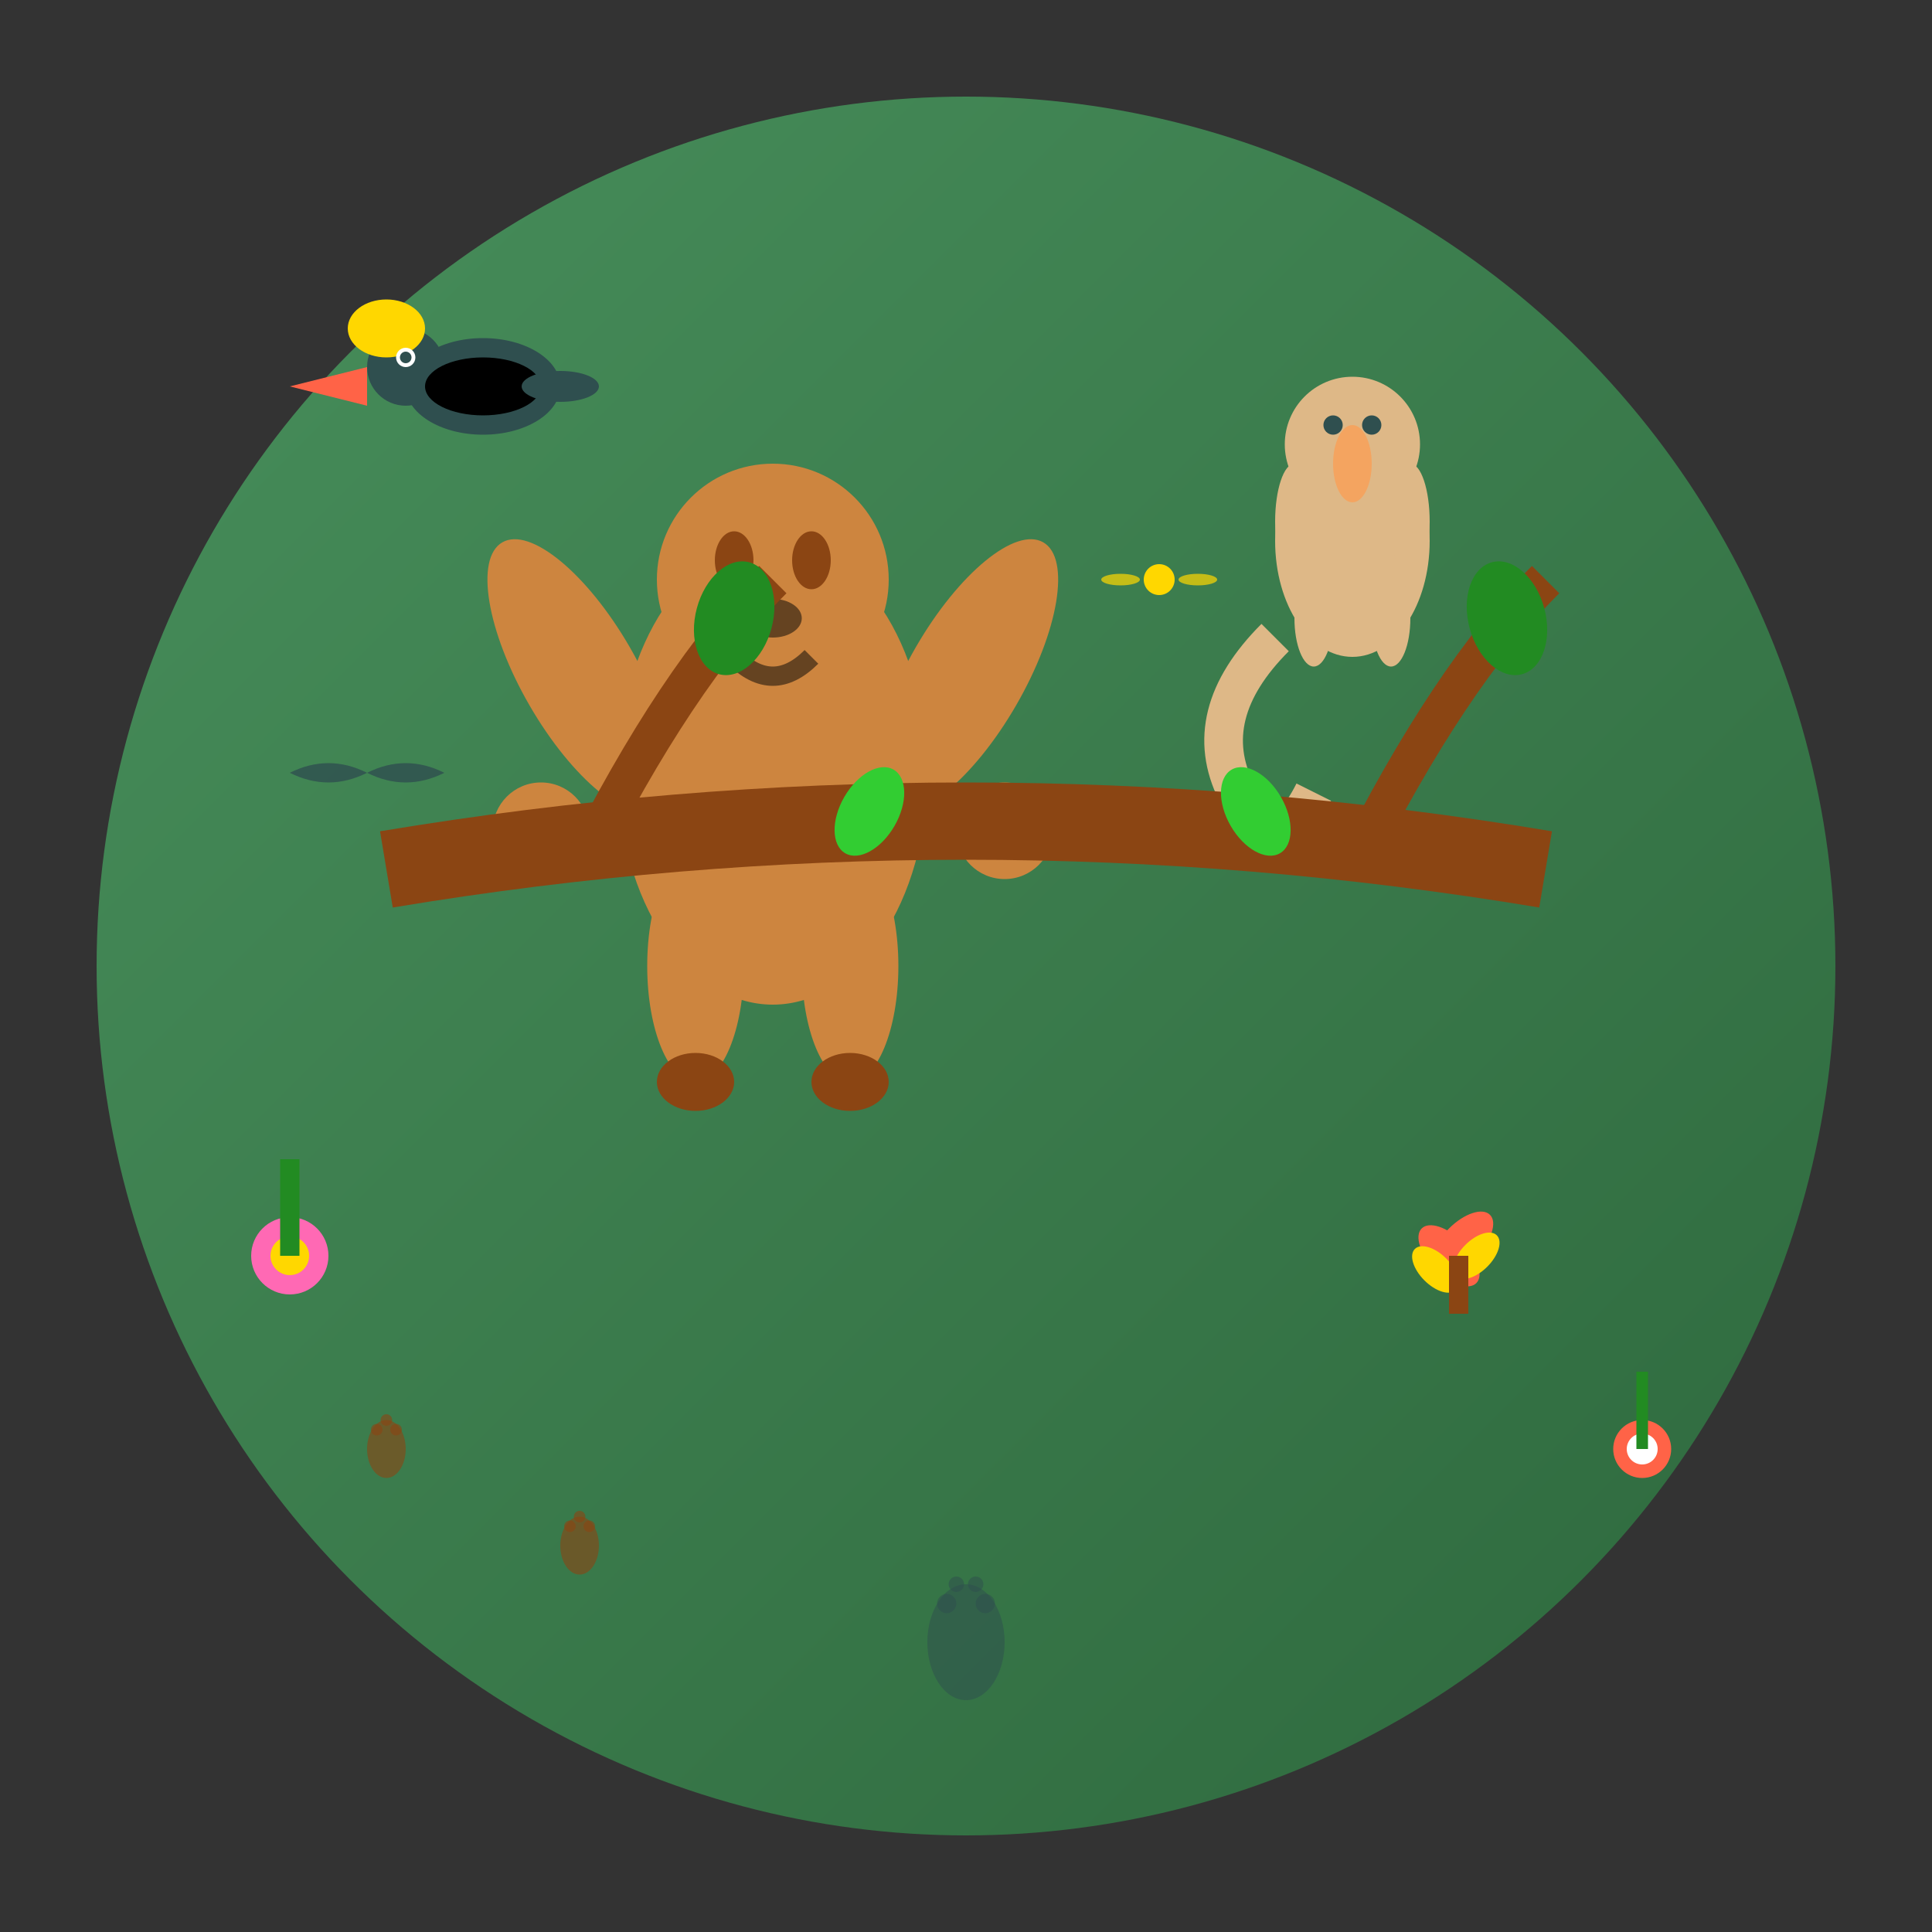 <svg xmlns="http://www.w3.org/2000/svg" viewBox="0 0 100 100" width="100" height="100">
  <rect x="0" y="0" width="100" height="100" fill="#333333" stroke="none"/>
  <defs>
    <linearGradient id="wildlifeGradient" x1="0%" y1="0%" x2="100%" y2="100%">
      <stop offset="0%" style="stop-color:#4a9960;stop-opacity:1" />
      <stop offset="100%" style="stop-color:#2d6e3e;stop-opacity:1" />
    </linearGradient>
  </defs>
  
  <!-- Background circle -->
  <circle cx="50" cy="50" r="45" fill="url(#wildlifeGradient)" opacity="0.9"/>
  
  <!-- Orangutan -->
  <g transform="translate(40,35)">
    <!-- Body -->
    <ellipse cx="0" cy="5" rx="8" ry="12" fill="#CD853F"/>
    
    <!-- Head -->
    <circle cx="0" cy="-5" r="6" fill="#CD853F"/>
    
    <!-- Face features -->
    <ellipse cx="-2" cy="-6" rx="1" ry="1.5" fill="#8B4513"/>
    <ellipse cx="2" cy="-6" rx="1" ry="1.5" fill="#8B4513"/>
    <ellipse cx="0" cy="-3" rx="1.5" ry="1" fill="#654321"/>
    <path d="M-2 -1 Q0 1, 2 -1" stroke="#654321" stroke-width="1" fill="none"/>
    
    <!-- Arms -->
    <ellipse cx="-10" cy="0" rx="3" ry="8" fill="#CD853F" transform="rotate(-30 -10 0)"/>
    <ellipse cx="10" cy="0" rx="3" ry="8" fill="#CD853F" transform="rotate(30 10 0)"/>
    
    <!-- Hands -->
    <circle cx="-12" cy="8" r="2.5" fill="#CD853F"/>
    <circle cx="12" cy="8" r="2.5" fill="#CD853F"/>
    
    <!-- Legs -->
    <ellipse cx="-4" cy="15" rx="2.5" ry="6" fill="#CD853F"/>
    <ellipse cx="4" cy="15" rx="2.5" ry="6" fill="#CD853F"/>
    
    <!-- Feet -->
    <ellipse cx="-4" cy="21" rx="2" ry="1.5" fill="#8B4513"/>
    <ellipse cx="4" cy="21" rx="2" ry="1.5" fill="#8B4513"/>
  </g>
  
  <!-- Proboscis Monkey -->
  <g transform="translate(70,25)">
    <!-- Body -->
    <ellipse cx="0" cy="3" rx="4" ry="6" fill="#DEB887"/>
    
    <!-- Head -->
    <circle cx="0" cy="-2" r="3.5" fill="#DEB887"/>
    
    <!-- Distinctive nose -->
    <ellipse cx="0" cy="-1" rx="1" ry="2" fill="#F4A460"/>
    
    <!-- Eyes -->
    <circle cx="-1" cy="-3" r="0.5" fill="#2F4F4F"/>
    <circle cx="1" cy="-3" r="0.5" fill="#2F4F4F"/>
    
    <!-- Tail -->
    <path d="M-4 8 Q-8 12, -6 16 Q-4 20, -2 16" stroke="#DEB887" stroke-width="2" fill="none"/>
    
    <!-- Arms and legs -->
    <ellipse cx="-3" cy="2" rx="1" ry="3" fill="#DEB887"/>
    <ellipse cx="3" cy="2" rx="1" ry="3" fill="#DEB887"/>
    <ellipse cx="-2" cy="7" rx="1" ry="2.5" fill="#DEB887"/>
    <ellipse cx="2" cy="7" rx="1" ry="2.5" fill="#DEB887"/>
  </g>
  
  <!-- Hornbill -->
  <g transform="translate(25,20)">
    <!-- Body -->
    <ellipse cx="0" cy="0" rx="4" ry="2.5" fill="#2F4F4F"/>
    
    <!-- Head -->
    <circle cx="-4" cy="-1" r="2" fill="#2F4F4F"/>
    
    <!-- Distinctive casque (helmet) -->
    <ellipse cx="-5" cy="-3" rx="2" ry="1.5" fill="#FFD700"/>
    
    <!-- Beak -->
    <path d="M-6 -1 L-10 0 L-6 1 Z" fill="#FF6347"/>
    
    <!-- Eye -->
    <circle cx="-4" cy="-1.5" r="0.5" fill="#FFFFFF"/>
    <circle cx="-4" cy="-1.5" r="0.3" fill="#2F4F4F"/>
    
    <!-- Wing -->
    <ellipse cx="0" cy="0" rx="3" ry="1.5" fill="#000000"/>
    
    <!-- Tail -->
    <ellipse cx="4" cy="0" rx="2" ry="0.8" fill="#2F4F4F"/>
  </g>
  
  <!-- Flying butterfly -->
  <g transform="translate(75,65)">
    <ellipse cx="0" cy="0" rx="2" ry="1" fill="#FF6347" transform="rotate(45)"/>
    <ellipse cx="1" cy="0" rx="2" ry="1" fill="#FF6347" transform="rotate(-45)"/>
    <ellipse cx="0" cy="1" rx="1.5" ry="0.8" fill="#FFD700" transform="rotate(45)"/>
    <ellipse cx="1" cy="1" rx="1.5" ry="0.8" fill="#FFD700" transform="rotate(-45)"/>
    <line x1="0.5" y1="0" x2="0.5" y2="3" stroke="#8B4513" stroke-width="1"/>
  </g>
  
  <!-- Tree branch for animals -->
  <path d="M20 45 Q50 40, 80 45" stroke="#8B4513" stroke-width="4" fill="none"/>
  <path d="M30 45 Q35 35, 40 30" stroke="#8B4513" stroke-width="2" fill="none"/>
  <path d="M70 45 Q75 35, 80 30" stroke="#8B4513" stroke-width="2" fill="none"/>
  
  <!-- Leaves on branches -->
  <ellipse cx="38" cy="32" rx="2" ry="3" fill="#228B22" transform="rotate(15 38 32)"/>
  <ellipse cx="78" cy="32" rx="2" ry="3" fill="#228B22" transform="rotate(-15 78 32)"/>
  <ellipse cx="45" cy="42" rx="1.5" ry="2.5" fill="#32CD32" transform="rotate(30 45 42)"/>
  <ellipse cx="65" cy="42" rx="1.5" ry="2.5" fill="#32CD32" transform="rotate(-30 65 42)"/>
  
  <!-- Tropical flowers -->
  <g transform="translate(15,65)">
    <circle cx="0" cy="0" r="2" fill="#FF69B4"/>
    <circle cx="0" cy="0" r="1" fill="#FFD700"/>
    <rect x="-0.5" y="-5" width="1" height="5" fill="#228B22"/>
  </g>
  
  <g transform="translate(85,75)">
    <circle cx="0" cy="0" r="1.5" fill="#FF6347"/>
    <circle cx="0" cy="0" r="0.8" fill="#FFFFFF"/>
    <rect x="-0.3" y="-4" width="0.6" height="4" fill="#228B22"/>
  </g>
  
  <!-- Small insects -->
  <circle cx="60" cy="30" r="0.8" fill="#FFD700"/>
  <ellipse cx="58" cy="30" rx="1" ry="0.3" fill="#FFD700" opacity="0.7"/>
  <ellipse cx="62" cy="30" rx="1" ry="0.3" fill="#FFD700" opacity="0.7"/>
  
  <!-- Bird in flight -->
  <g transform="translate(15,40)">
    <path d="M0 0 Q2 -1, 4 0 Q2 1, 0 0 M4 0 Q6 -1, 8 0 Q6 1, 4 0" 
          fill="#2F4F4F" opacity="0.8"/>
  </g>
  
  <!-- Animal tracks -->
  <g transform="translate(20,75)">
    <ellipse cx="0" cy="0" rx="1" ry="1.5" fill="#8B4513" opacity="0.6"/>
    <circle cx="-0.5" cy="-1" r="0.3" fill="#8B4513" opacity="0.6"/>
    <circle cx="0.5" cy="-1" r="0.3" fill="#8B4513" opacity="0.6"/>
    <circle cx="0" cy="-1.5" r="0.3" fill="#8B4513" opacity="0.6"/>
  </g>
  
  <g transform="translate(30,80)">
    <ellipse cx="0" cy="0" rx="1" ry="1.5" fill="#8B4513" opacity="0.6"/>
    <circle cx="-0.5" cy="-1" r="0.3" fill="#8B4513" opacity="0.6"/>
    <circle cx="0.5" cy="-1" r="0.3" fill="#8B4513" opacity="0.6"/>
    <circle cx="0" cy="-1.5" r="0.3" fill="#8B4513" opacity="0.6"/>
  </g>
  
  <!-- Sun bear paw print -->
  <g transform="translate(50,85)">
    <ellipse cx="0" cy="0" rx="2" ry="3" fill="#2F4F4F" opacity="0.5"/>
    <circle cx="-1" cy="-2" r="0.5" fill="#2F4F4F" opacity="0.5"/>
    <circle cx="1" cy="-2" r="0.5" fill="#2F4F4F" opacity="0.5"/>
    <circle cx="-0.5" cy="-3" r="0.4" fill="#2F4F4F" opacity="0.5"/>
    <circle cx="0.5" cy="-3" r="0.4" fill="#2F4F4F" opacity="0.5"/>
  </g>
</svg>
